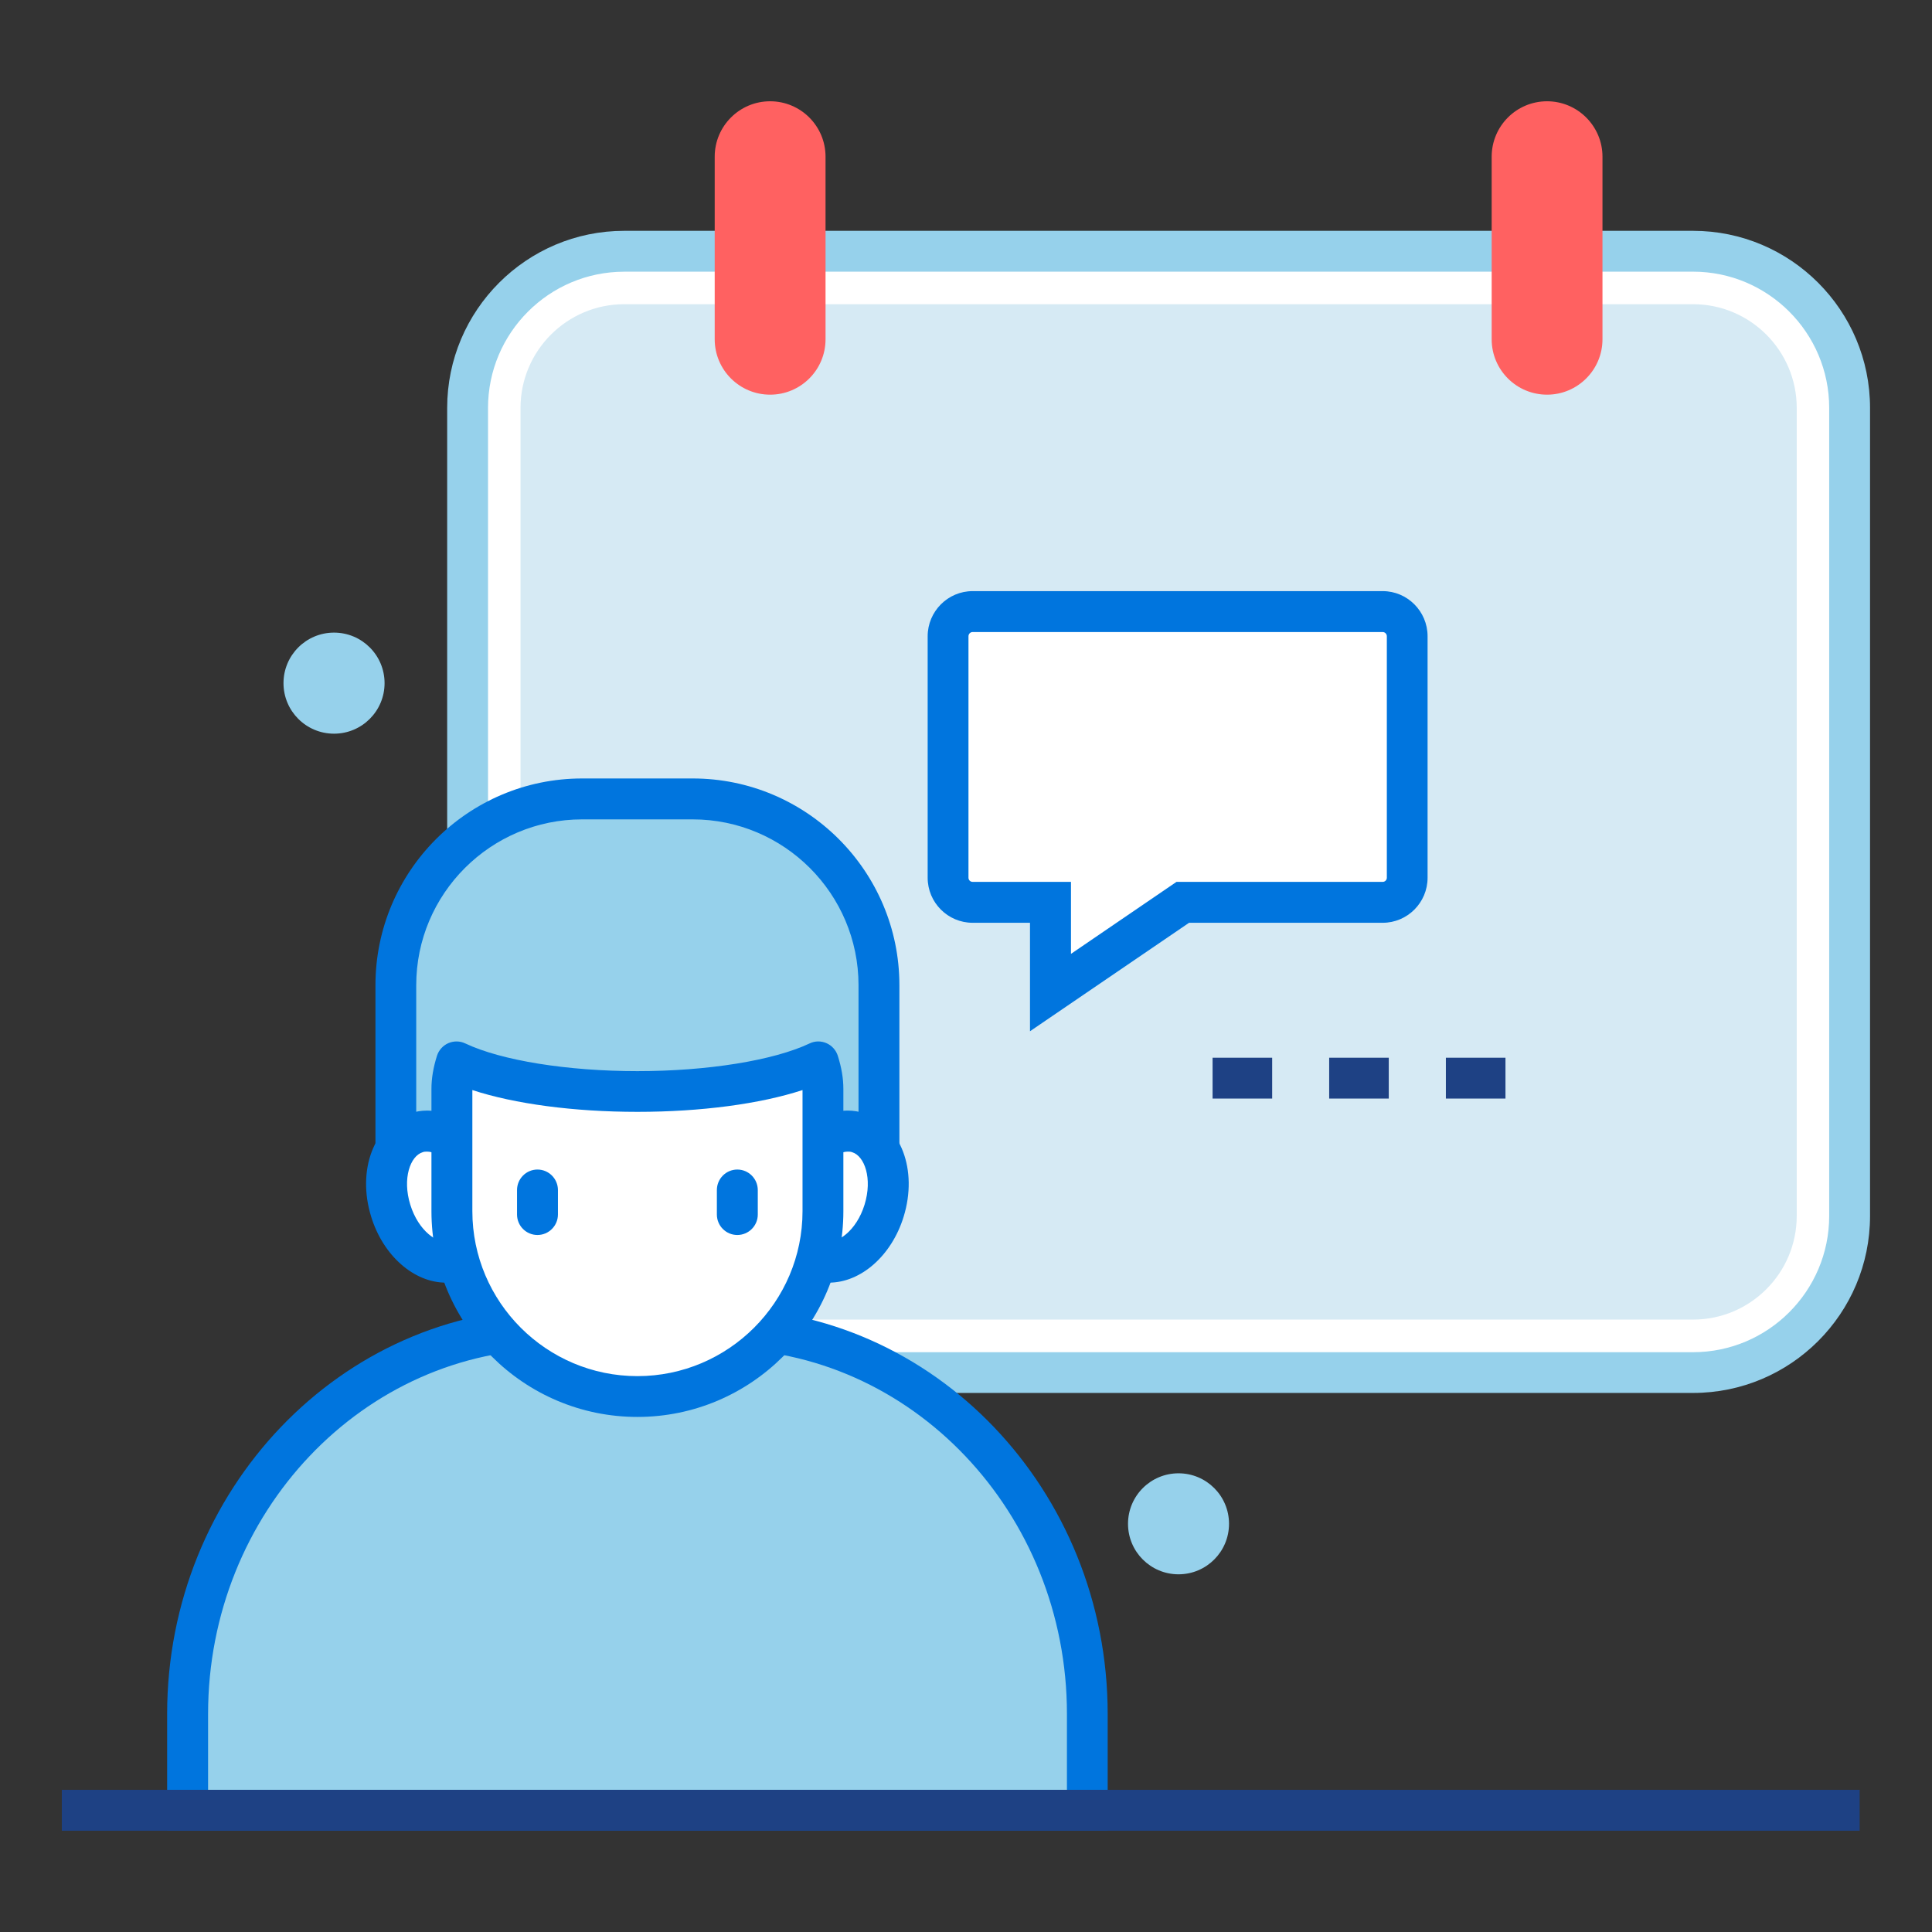 <?xml version="1.0" encoding="utf-8"?>
<!-- Generator: Adobe Illustrator 16.0.0, SVG Export Plug-In . SVG Version: 6.00 Build 0)  -->
<!DOCTYPE svg PUBLIC "-//W3C//DTD SVG 1.1//EN" "http://www.w3.org/Graphics/SVG/1.1/DTD/svg11.dtd">
<svg version="1.1" xmlns="http://www.w3.org/2000/svg" xmlns:xlink="http://www.w3.org/1999/xlink" x="0px" y="0px" width="57px"
	 height="57px" viewBox="0 0 57 57" enable-background="new 0 0 57 57" xml:space="preserve">
<rect x="0" y="0" width="57" height="57" fill="#333333" stroke="none"/>
<g id="Layer_1" display="none">
	<g display="inline">
		<g>
			<path fill="#52B6FC" d="M48.037,16.95c0.061-0.41,0.096-0.83,0.096-1.256c0-0.432-0.035-0.854-0.098-1.267l-2.271-0.137
				c-0.148-0.655-0.404-1.269-0.75-1.823l1.504-1.697c-0.502-0.681-1.107-1.281-1.781-1.781l-1.703,1.502
				c-0.553-0.344-1.164-0.604-1.824-0.756L41.07,7.47c-0.404-0.063-0.828-0.096-1.258-0.096c-0.432,0-0.849,0.032-1.26,0.096
				l-0.138,2.265c-0.651,0.151-1.272,0.412-1.825,0.756l-1.691-1.502c-0.686,0.5-1.289,1.101-1.785,1.78l1.498,1.699
				c-0.34,0.556-0.598,1.168-0.75,1.822l-2.264,0.138c-0.07,0.412-0.099,0.834-0.099,1.266c0,0.426,0.026,0.847,0.087,1.256
				l2.271,0.139c0.154,0.652,0.412,1.27,0.752,1.826l-1.502,1.699c0.496,0.68,1.103,1.281,1.777,1.781l1.703-1.507
				c0.553,0.345,1.174,0.601,1.824,0.756l0.139,2.271c0.412,0.065,0.828,0.097,1.26,0.097c0.431,0,0.854-0.031,1.258-0.097
				l0.14-2.271c0.66-0.155,1.271-0.411,1.824-0.756l1.704,1.507c0.682-0.501,1.279-1.103,1.785-1.781l-1.51-1.699
				c0.346-0.559,0.602-1.174,0.75-1.826L48.037,16.95z M42.402,18.577l0.004-0.006c-0.694,0.68-1.652,1.102-2.711,1.102
				c-2.143,0-3.873-1.734-3.873-3.876c0-1.147,0.494-2.179,1.293-2.89l-0.016,0.01c0.705-0.684,1.652-1.105,2.711-1.105
				c2.141,0,3.883,1.736,3.883,3.879C43.693,16.836,43.189,17.866,42.402,18.577z"/>
		</g>
		<g>
			<path d="M52.16,4.935c0.746-0.001,1.349-0.604,1.354-1.351V1.346C53.509,0.601,52.908,0,52.16-0.001H10.902
				C10.156,0,9.556,0.601,9.553,1.346v2.238c0.003,0.746,0.604,1.35,1.35,1.351h0.152v1.718c0,0.309,0.25,0.555,0.557,0.555
				c0.043,0,0.08-0.014,0.121-0.023c0.246-0.056,0.434-0.267,0.434-0.531V4.936h38.731v21.327H18.72l0.001-2.946l10.332-5.884
				c0.74-0.422,1.154-1.196,1.154-1.991c0-0.383-0.098-0.771-0.297-1.127c-0.428-0.74-1.197-1.16-1.992-1.158
				c-0.381,0-0.768,0.097-1.121,0.297v-0.002l-12.123,6.721l-1.385,0.768H6.421c-1.621,0-2.937,1.314-2.937,2.937v14.743
				c0,1.469,1.078,2.67,2.481,2.896L5.947,54.066l0,0c0,1.621,1.313,2.932,2.936,2.936h1.055c0.986-0.004,1.854-0.494,2.389-1.24
				c0.531,0.746,1.398,1.236,2.386,1.24h1.055c1.621-0.004,2.935-1.314,2.937-2.936l0.016-22.859h8.77l-3.584,13.574
				c-0.078,0.303,0.1,0.604,0.395,0.684c0.3,0.078,0.604-0.1,0.684-0.395l3.654-13.867h2.454v14.125
				c0,0.311,0.252,0.553,0.553,0.553c0.311,0,0.555-0.242,0.555-0.553V31.203h2.472L38.33,45.07
				c0.082,0.295,0.382,0.473,0.677,0.395c0.296-0.078,0.474-0.381,0.396-0.684l-3.577-13.578h16.34
				c0.746-0.01,1.349-0.605,1.353-1.352v-2.239c-0.006-0.746-0.605-1.347-1.353-1.353H52.01V4.935H52.16L52.16,4.935z M10.664,3.584
				V1.346c0-0.127,0.113-0.236,0.24-0.236h41.258c0.127,0,0.236,0.109,0.236,0.236v2.238c0,0.127-0.109,0.24-0.236,0.24h-41.26
				C10.775,3.825,10.664,3.711,10.664,3.584z M52.398,27.614v2.237c0,0.123-0.109,0.236-0.238,0.236H18.719v-2.711H52.16
				C52.289,27.377,52.398,27.487,52.398,27.614z M15.768,55.891h-1.054c-1.009-0.004-1.824-0.82-1.826-1.826V53.83v-0.557h-0.049
				V37.313c0-0.309-0.247-0.551-0.556-0.551c-0.307,0-0.555,0.242-0.555,0.551v16.633c0,0.056,0.016,0.104,0.03,0.158
				c-0.021,0.984-0.825,1.783-1.819,1.785H8.884c-1.011-0.002-1.825-0.82-1.825-1.826l0.02-13.123
				C7.086,40.907,7.1,40.874,7.1,40.836V26.299c0-0.307-0.248-0.559-0.555-0.559c-0.31,0-0.556,0.252-0.556,0.559v14.083
				c-0.795-0.194-1.389-0.905-1.392-1.768v-14.74c0.003-1.01,0.817-1.825,1.825-1.826h7.154l13.763-7.627l0.001-0.001
				c0.186-0.104,0.382-0.153,0.579-0.153c0.411,0,0.807,0.213,1.022,0.596c0.106,0.187,0.153,0.383,0.153,0.58
				c-0.001,0.41-0.212,0.808-0.59,1.023L17.608,22.67l-0.02,31.395C17.591,55.068,16.775,55.887,15.768,55.891z"/>
		</g>
		<g>
			<polygon fill="#52B6FC" points="13.154,24.925 13.908,22.999 10.349,22.999 11.115,24.903 10.388,34.352 12.105,36.102 
				13.882,34.352 			"/>
		</g>
		<g>
			<path d="M12.127,19.84c-3.118,0-5.656-2.535-5.656-5.655c0-3.118,2.539-5.653,5.656-5.653s5.658,2.535,5.658,5.653
				C17.785,17.305,15.246,19.84,12.127,19.84z M12.127,9.719c-2.461,0-4.465,2.004-4.465,4.466c0,2.464,2.004,4.466,4.465,4.466
				c2.462,0,4.465-2.002,4.465-4.466C16.593,11.723,14.59,9.719,12.127,9.719z"/>
		</g>
	</g>
</g>
<g id="Layer_2">
	<g>
		<g>
			<path fill="#FFFFFF" d="M54.571,35.873c0,2.551-2.072,4.623-4.621,4.623H18.417c-2.551,0-4.621-2.072-4.621-4.623V12.035
				c0-2.553,2.07-4.622,4.621-4.622H49.95c2.549,0,4.621,2.068,4.621,4.622V35.873z"/>
			<path fill="#96D1EB" d="M49.95,41.096H18.417c-2.88,0-5.224-2.34-5.224-5.223V12.035c0-2.881,2.344-5.225,5.224-5.225H49.95
				c2.882,0,5.222,2.344,5.222,5.225v23.838C55.172,38.756,52.832,41.096,49.95,41.096z M18.417,8.016
				c-2.217,0-4.019,1.804-4.019,4.02v23.838c0,2.215,1.801,4.02,4.019,4.02H49.95c2.215,0,4.017-1.805,4.017-4.02V12.035
				c0-2.216-1.802-4.02-4.017-4.02H18.417z"/>
		</g>
		<g>
			<path fill="#D6EAF4" d="M49.95,38.932H18.417c-1.687,0-3.06-1.371-3.06-3.059V12.035c0-1.687,1.373-3.06,3.06-3.06H49.95
				c1.688,0,3.059,1.373,3.059,3.06v23.838C53.009,37.561,51.638,38.932,49.95,38.932L49.95,38.932z"/>
		</g>
		<g>
			<g>
				<path fill="#FF6161" d="M24.356,10.01c0,0.901-0.73,1.634-1.635,1.634l0,0c-0.903,0-1.635-0.732-1.635-1.634V4.623
					c0-0.902,0.732-1.635,1.635-1.635l0,0c0.904,0,1.635,0.733,1.635,1.635V10.01z"/>
			</g>
			<g>
				<path fill="#FF6161" d="M47.278,10.01c0,0.901-0.734,1.634-1.634,1.634l0,0c-0.904,0-1.635-0.732-1.635-1.634V4.623
					c0-0.902,0.73-1.635,1.635-1.635l0,0c0.899,0,1.634,0.733,1.634,1.635V10.01z"/>
			</g>
		</g>
		<g>
			<g>
				<path fill="#96D1EB" d="M32.076,53.409v-2.843c0-6.278-4.848-11.371-10.833-11.371h-4.876c-5.984,0-10.833,5.093-10.833,11.371
					v2.843H32.076z"/>
				<path fill="#0075DE" d="M32.68,54.012H4.931v-3.445c0-6.604,5.13-11.97,11.436-11.97h4.876c6.306,0,11.437,5.365,11.437,11.97
					V54.012z M6.138,52.805h25.34v-2.238c0-5.938-4.592-10.769-10.234-10.769h-4.876c-5.642,0-10.229,4.83-10.229,10.769V52.805z"/>
			</g>
			<g>
				<g>
					<g>
						<g>
							<path fill="#96D1EB" d="M25.93,29.067c0-3.034-2.458-5.495-5.494-5.495h-3.261c-3.035,0-5.496,2.46-5.496,5.495v4.697H25.93
								V29.067z"/>
							<path fill="#0075DE" d="M26.534,34.365H11.077v-5.298c0-3.364,2.735-6.1,6.098-6.1h3.261c3.364,0,6.099,2.735,6.099,6.1
								V34.365z M12.281,33.164h13.048v-4.097c0-2.699-2.196-4.893-4.894-4.893h-3.261c-2.697,0-4.894,2.194-4.894,4.893V33.164z"/>
						</g>
					</g>
				</g>
				<g>
					
						<ellipse transform="matrix(0.956 -0.295 0.295 0.956 -9.835 5.364)" fill="#FFFFFF" cx="12.875" cy="35.305" rx="1.411" ry="1.976"/>
					<path fill="#0075DE" d="M13.155,37.842c-0.944,0-1.85-0.798-2.203-1.941c-0.429-1.381,0.082-2.727,1.161-3.06
						c0.156-0.047,0.318-0.075,0.483-0.075c0.945,0,1.851,0.803,2.204,1.946c0.239,0.767,0.191,1.559-0.132,2.167
						c-0.231,0.438-0.597,0.754-1.03,0.893C13.483,37.818,13.319,37.842,13.155,37.842z M12.597,33.976
						c-0.044,0-0.088,0.002-0.127,0.018c-0.365,0.111-0.605,0.774-0.365,1.549c0.238,0.771,0.813,1.189,1.178,1.073
						c0.161-0.048,0.263-0.188,0.321-0.298c0.171-0.321,0.189-0.794,0.046-1.253C13.438,34.38,12.948,33.976,12.597,33.976z"/>
				</g>
				<g>
					<path fill="#FFFFFF" d="M23.387,34.889c-0.324,1.04,0.019,2.074,0.764,2.304s1.61-0.426,1.934-1.472
						c0.319-1.042-0.021-2.076-0.764-2.307C24.574,33.185,23.708,33.846,23.387,34.889z"/>
					<path fill="#0075DE" d="M24.457,37.842L24.457,37.842c-0.165,0-0.331-0.023-0.485-0.07c-1.078-0.334-1.588-1.682-1.164-3.06
						c0.355-1.144,1.262-1.946,2.206-1.946c0.166,0,0.327,0.028,0.483,0.075c1.079,0.332,1.59,1.679,1.162,3.059
						C26.306,37.044,25.4,37.842,24.457,37.842z M25.014,33.976c-0.352,0-0.841,0.404-1.053,1.089
						c-0.238,0.773,0.002,1.441,0.368,1.551c0.362,0.111,0.94-0.302,1.178-1.074c0.239-0.773,0-1.437-0.365-1.548
						C25.101,33.978,25.058,33.976,25.014,33.976z"/>
				</g>
				<g>
					<path fill="#FFFFFF" d="M13.467,31.329c-0.079,0.256-0.134,0.52-0.134,0.8v3.604c0,3.021,2.45,5.469,5.473,5.469
						c3.022,0,5.472-2.447,5.472-5.469v-3.604c0-0.28-0.055-0.544-0.133-0.8c-1.107,0.52-3.08,0.871-5.338,0.871
						C16.548,32.2,14.573,31.849,13.467,31.329z"/>
					<path fill="#0075DE" d="M18.806,41.804c-3.351,0-6.077-2.726-6.077-6.071v-3.604c0-0.315,0.054-0.633,0.164-0.983
						c0.052-0.162,0.174-0.299,0.333-0.369c0.161-0.07,0.342-0.068,0.5,0.007c1.062,0.503,3.009,0.818,5.08,0.818
						c2.069,0,4.018-0.315,5.081-0.818c0.157-0.076,0.336-0.077,0.497-0.007c0.16,0.07,0.281,0.207,0.333,0.369
						c0.111,0.351,0.165,0.668,0.165,0.983v3.604C24.882,39.078,22.156,41.804,18.806,41.804z M13.936,32.16v3.572
						c0,2.683,2.185,4.868,4.87,4.868c2.684,0,4.871-2.186,4.871-4.868V32.16c-1.248,0.409-2.999,0.643-4.871,0.643
						S15.182,32.569,13.936,32.16z"/>
				</g>
			</g>
			<g>
				<g>
					<path fill="#0075DE" d="M15.857,36.436c-0.334,0-0.603-0.271-0.603-0.604v-0.721c0-0.333,0.269-0.606,0.603-0.606
						s0.604,0.273,0.604,0.606v0.721C16.46,36.164,16.191,36.436,15.857,36.436z"/>
				</g>
				<g>
					<path fill="#0075DE" d="M21.753,36.436c-0.334,0-0.603-0.271-0.603-0.604v-0.721c0-0.333,0.269-0.606,0.603-0.606
						s0.604,0.273,0.604,0.606v0.721C22.358,36.164,22.087,36.436,21.753,36.436z"/>
				</g>
			</g>
		</g>
		<g>
			<path fill="#FFFFFF" d="M40.793,18.045H28.696c-0.4,0-0.726,0.325-0.726,0.727v7.125c0,0.402,0.326,0.727,0.726,0.727h2.294
				v2.659l3.901-2.659h5.901c0.4,0,0.724-0.325,0.724-0.727v-7.125C41.517,18.37,41.193,18.045,40.793,18.045z"/>
			<path fill="#0075DE" d="M30.388,30.425v-3.2h-1.692c-0.731,0-1.327-0.595-1.327-1.329v-7.125c0-0.733,0.596-1.331,1.327-1.331
				h12.097c0.73,0,1.325,0.597,1.325,1.331v7.125c0,0.734-0.595,1.329-1.325,1.329h-5.712L30.388,30.425z M28.696,18.647
				c-0.068,0-0.123,0.056-0.123,0.124v7.125c0,0.068,0.055,0.122,0.123,0.122h2.901v2.124l3.113-2.124h6.083
				c0.067,0,0.123-0.054,0.123-0.122v-7.125c0-0.068-0.056-0.124-0.123-0.124H28.696z"/>
		</g>
		<g>
			<circle fill="#96D1EB" cx="9.855" cy="20.155" r="1.491"/>
		</g>
		<g>
			<circle fill="#96D1EB" cx="34.77" cy="44.957" r="1.49"/>
		</g>
		<g>
			<rect x="1.824" y="52.805" fill="#1E4184" width="53.042" height="1.207"/>
		</g>
		<g>
			<g>
				<rect x="35.775" y="31.206" fill="#1E4184" width="1.758" height="1.205"/>
			</g>
			<g>
				<rect x="39.215" y="31.206" fill="#1E4184" width="1.758" height="1.205"/>
			</g>
			<g>
				<rect x="42.658" y="31.206" fill="#1E4184" width="1.758" height="1.205"/>
			</g>
		</g>
	</g>
</g>
</svg>
